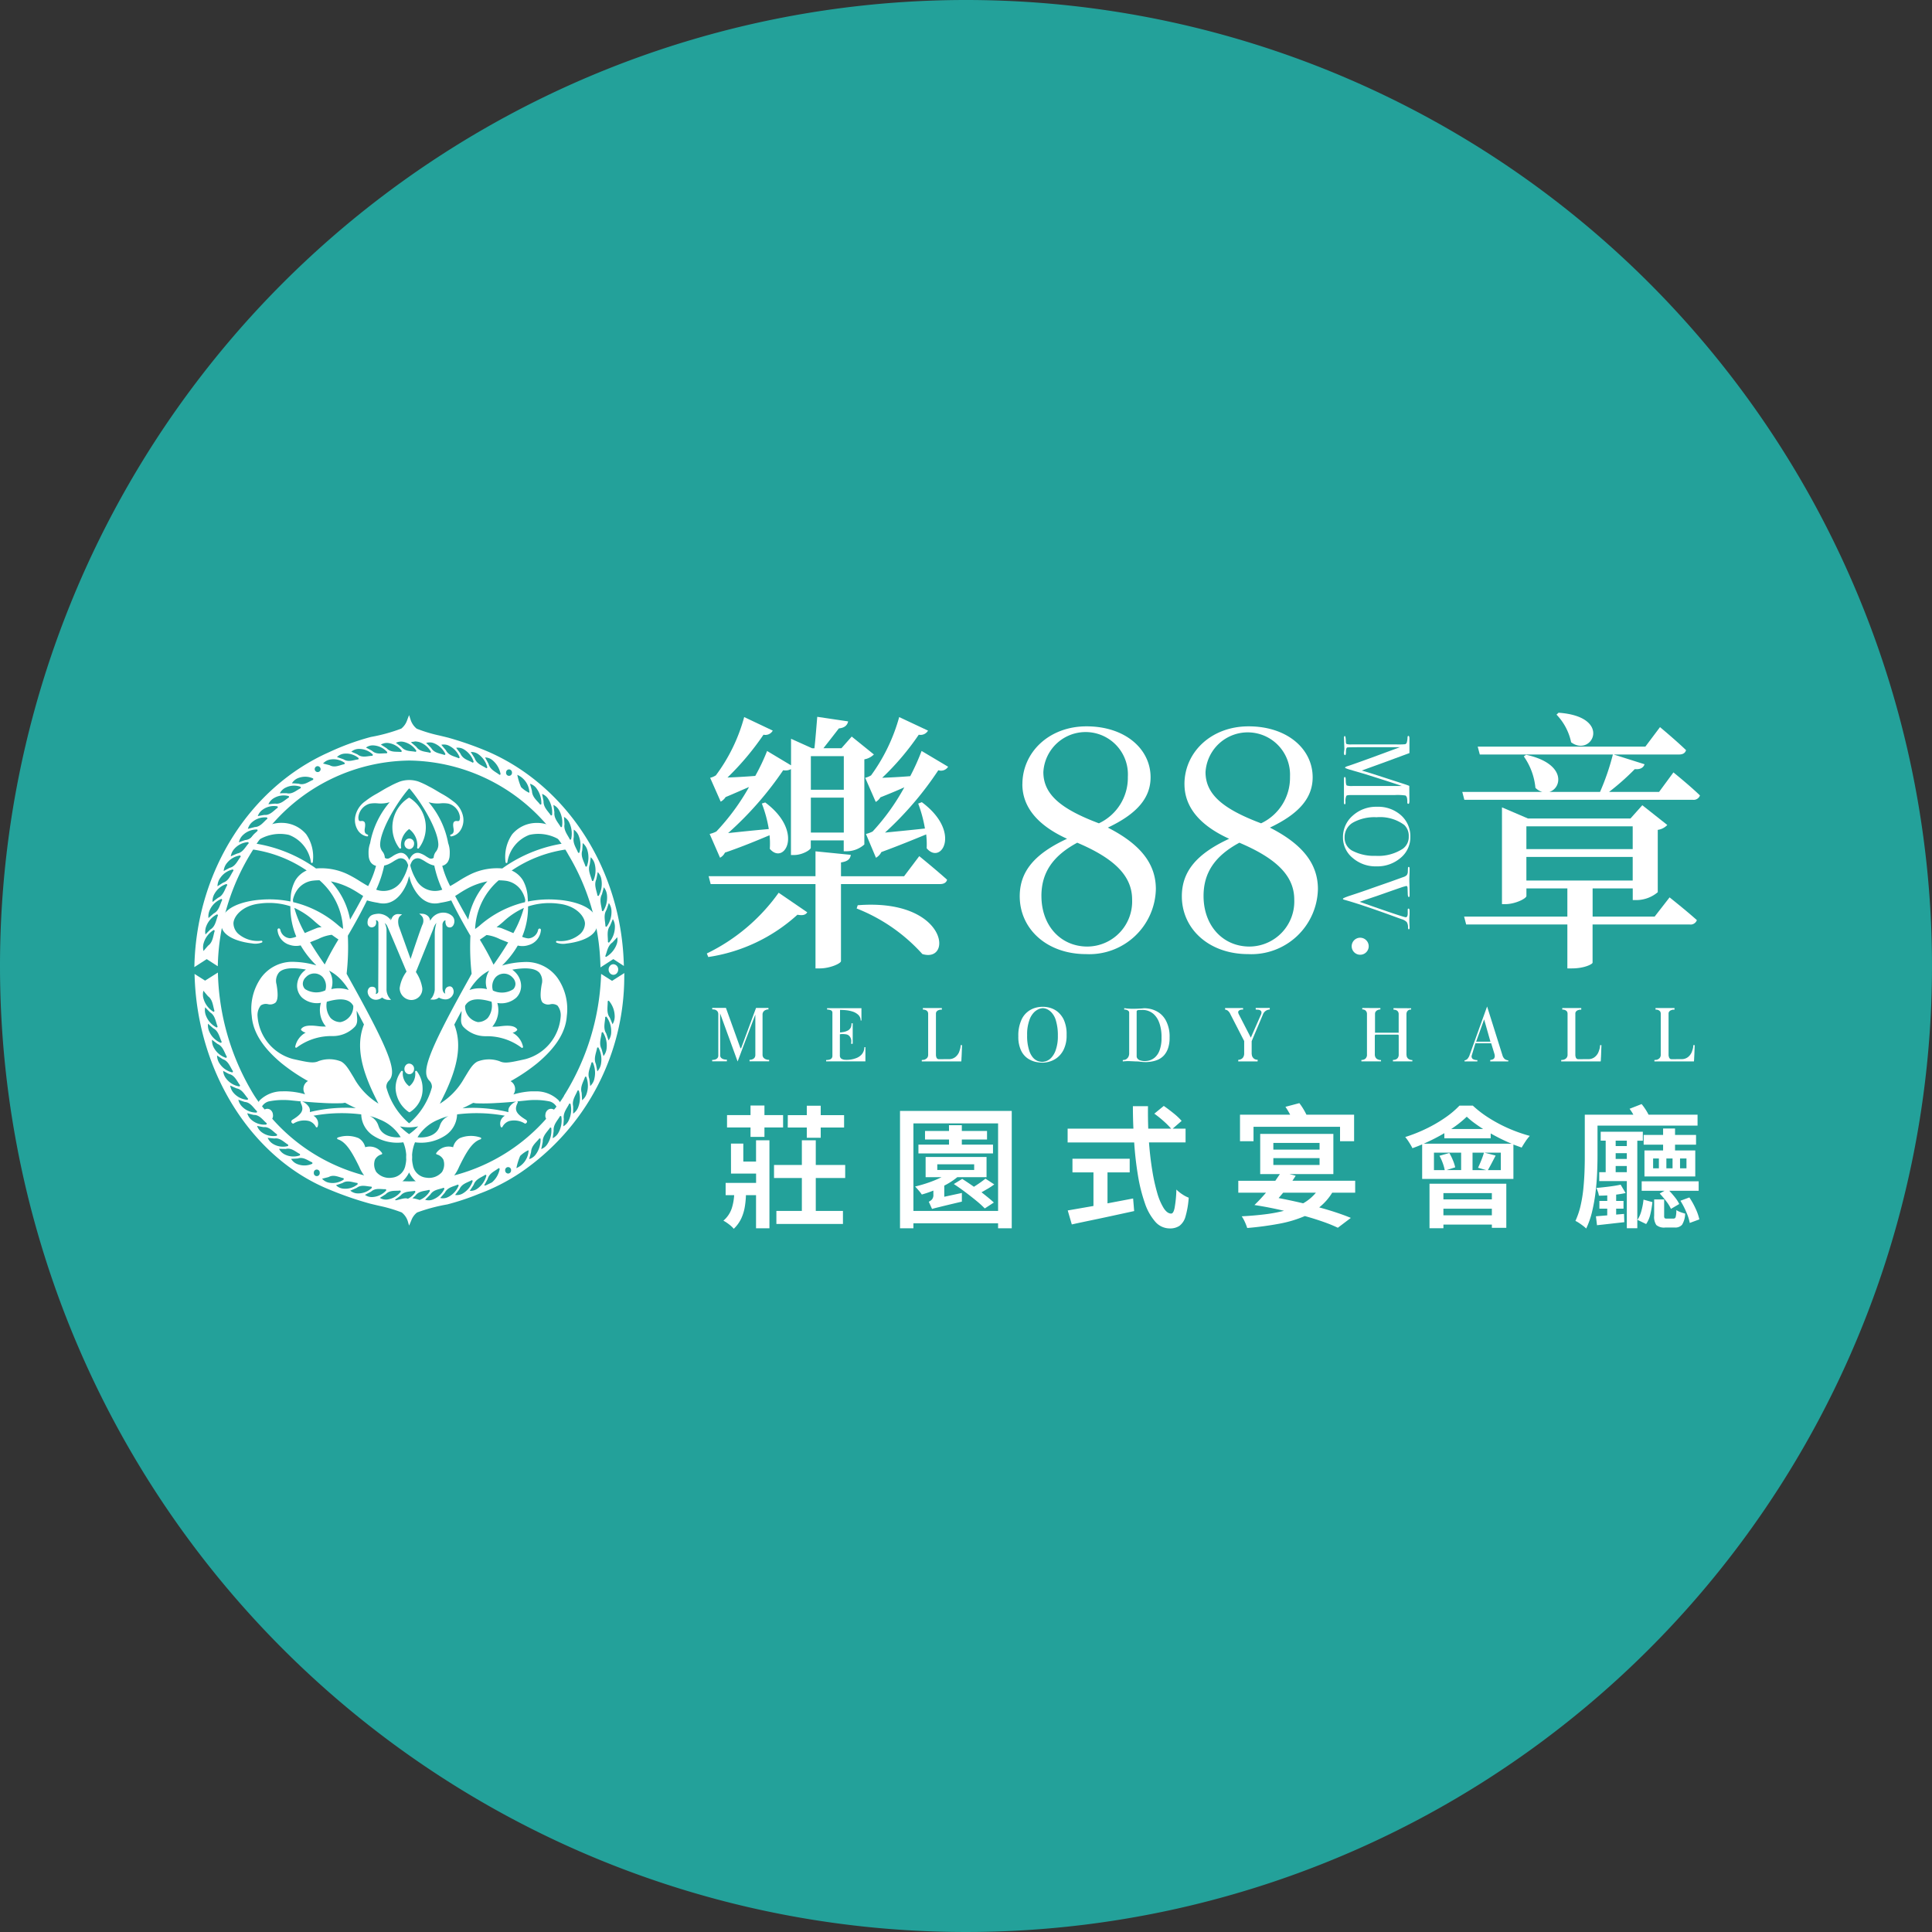 <svg xmlns="http://www.w3.org/2000/svg" xmlns:xlink="http://www.w3.org/1999/xlink" width="169" height="169" viewBox="0 0 169 169">
  <rect x="0" y="0" width="169" height="169" fill="#333333" stroke="none"/>
  <defs>
    <clipPath id="clip-path">
      <rect id="Rectangle_1" data-name="Rectangle 1" width="131.703" height="45.143" fill="#fff"/>
    </clipPath>
  </defs>
  <g id="Group_3" data-name="Group 3" transform="translate(-592 -491)">
    <path id="Path_13797" data-name="Path 13797" d="M84.5,0A84.5,84.5,0,1,1,0,84.5,84.5,84.5,0,0,1,84.5,0Z" transform="translate(592 491)" fill="#23a19a"/>
    <g id="Group_2" data-name="Group 2" transform="translate(609 553.345)">
      <g id="Group_1" data-name="Group 1" clip-path="url(#clip-path)">
        <path id="Path_1" data-name="Path 1" d="M263.466,198.462h1.08v1.574h1.114v-1.861h1.171v7.695H265.66v-2.894h-.884a7.592,7.592,0,0,1-.092.976,4.043,4.043,0,0,1-.3,1.022,3.036,3.036,0,0,1-.672.942,2.506,2.506,0,0,0-.419-.391,3.477,3.477,0,0,0-.488-.321,2.415,2.415,0,0,0,.741-1.109,4.72,4.72,0,0,0,.2-1.12H263V201.9h2.664v-.816h-2.194Zm1.711-3.33h1.218v.838h1.631v1.08h-1.631v.827h-1.218v-.827h-2.055v-1.08h2.055Zm4.491,3.043h1.217v2.159h2.573v1.137h-2.573v2.883h2.377v1.137H267.44v-1.137h2.228v-2.883h-2.435v-1.137h2.435Zm-1.229-2.2H270.1v-.827h1.218v.827h2.044v1.08h-2.044v.9H270.1v-.9h-1.665Z" transform="translate(-216.526 -160.773)" fill="#fff"/>
        <path id="Path_2" data-name="Path 2" d="M350.566,197.807h9.773v10.267h-1.195v-.437h-7.407v.437h-1.172Zm1.172,8.751h7.407V198.9h-7.407Zm1.631-.172-.287-.632a1.042,1.042,0,0,0,.264-.184.593.593,0,0,0,.138-.448v-.345q-.494.2-1.011.345a3.519,3.519,0,0,0-.27-.35q-.189-.224-.316-.35a11.923,11.923,0,0,0,1.195-.35,9.552,9.552,0,0,0,1.114-.465h-1.39v-1.769h5.329v1.769h-2.561q-.241.2-.528.385a5.881,5.881,0,0,1-.609.35v.976l1.539-.333v.758q-.781.184-1.263.3t-.747.184q-.264.063-.4.1c-.088.023-.155.042-.2.058m1.482-7.327h1.125v.505h2.205v.747h-2.205v.448H358.7v.769h-6.523v-.769h2.676v-.448h-2.1v-.747h2.1Zm-1.022,3.916h3.227v-.494h-3.227Zm1.447,1.229.735-.448q.47.3,1.022.689.275-.172.545-.362t.465-.35l.769.505q-.264.2-.551.367t-.563.322q.31.241.591.471t.488.425l-.793.517a8.848,8.848,0,0,0-.74-.672q-.454-.373-.976-.764t-.994-.7" transform="translate(-288.838 -162.977)" fill="#fff"/>
        <path id="Path_3" data-name="Path 3" d="M439.538,195.353h1.321q-.012.988.023,1.964h2a6.654,6.654,0,0,0-.66-.66,9.177,9.177,0,0,0-.809-.649l.827-.677q.4.275.856.643a5.3,5.3,0,0,1,.706.666l-.781.677h1.126v1.206h-3.2q.1,1.321.287,2.452a15.76,15.76,0,0,0,.436,1.975,5.2,5.2,0,0,0,.563,1.321q.31.476.654.477.2,0,.3-.494a10.333,10.333,0,0,0,.155-1.608,3.294,3.294,0,0,0,.522.419,2.738,2.738,0,0,0,.557.293,7.7,7.7,0,0,1-.281,1.648,1.516,1.516,0,0,1-.523.81,1.465,1.465,0,0,1-.85.23,1.671,1.671,0,0,1-1.275-.591,4.742,4.742,0,0,1-.907-1.625,14.283,14.283,0,0,1-.6-2.394,29.215,29.215,0,0,1-.333-2.911H433.83v-1.206h5.754q-.023-.482-.034-.976t-.011-.988m-5.7,9.119,2.251-.391v-2.94h-1.837v-1.194h5.007v1.194h-1.941v2.71l2.24-.425.092,1.1-1.929.419q-.976.212-1.884.4t-1.642.35Z" transform="translate(-357.44 -160.936)" fill="#fff"/>
        <path id="Path_4" data-name="Path 4" d="M520.01,202.87a14.2,14.2,0,0,0,1.011-1.079H518.6v-1.045h3.239l.4-.586h-1.723v-3.514h6.4v3.514h-3.847l.552.149-.287.436h5.49v1.045h-2.01a4.938,4.938,0,0,1-1.137,1.286q.8.218,1.51.454t1.258.465l-1.137.861a12.758,12.758,0,0,0-1.286-.523q-.735-.259-1.6-.5a10.379,10.379,0,0,1-2.216.666,27.8,27.8,0,0,1-2.825.379,4.716,4.716,0,0,0-.212-.54,3.04,3.04,0,0,0-.27-.482q1.079-.057,2.01-.172a13.311,13.311,0,0,0,1.688-.31q-.62-.149-1.269-.276t-1.315-.23m2.71-8.59,1.217-.322a4.92,4.92,0,0,1,.339.494q.167.276.282.517h4.169v2.32H527.5v-1.263h-7.568v1.263h-1.183v-2.32h4.387a5.964,5.964,0,0,0-.413-.689m-1.057,3.743h4.043v-.585h-4.043Zm0,1.344h4.043v-.6h-4.043Zm3.721,2.423h-2.86l-.4.471q1.079.207,2.148.459a3.95,3.95,0,0,0,1.114-.93" transform="translate(-427.281 -159.805)" fill="#fff"/>
        <path id="Path_5" data-name="Path 5" d="M603.018,198.586q-.426.183-.85.333-.1-.206-.287-.5a3.855,3.855,0,0,0-.344-.477,13.356,13.356,0,0,0,1.86-.741,12.159,12.159,0,0,0,1.654-.965,7.752,7.752,0,0,0,1.229-1.039h1.171a9.61,9.61,0,0,0,1.476,1.12,12.778,12.778,0,0,0,1.717.9,13.3,13.3,0,0,0,1.791.626,3.657,3.657,0,0,0-.385.494q-.189.287-.328.528L611,198.6v3.009h-7.982Zm7.821-.058a17.5,17.5,0,0,1-1.826-.9v.425h-4.054v-.448a17.224,17.224,0,0,1-1.8.919Zm-7.178,3.5h6.718v3.858h-1.263V205.6h-4.238v.322h-1.217Zm.873-2.446.861-.241a4.738,4.738,0,0,1,.315.637,3.794,3.794,0,0,1,.2.615l-.758.241h1.275V199.31h-2.377v1.528h.942a3.777,3.777,0,0,0-.172-.615,4.3,4.3,0,0,0-.287-.637m.344,3.813h4.238v-.551h-4.238Zm0,1.39h4.238v-.574h-4.238Zm2.044-8.625a9.446,9.446,0,0,1-1.366,1.079h2.8q-.413-.264-.781-.534a6.581,6.581,0,0,1-.655-.546m.506,3.147v1.528h1.206l-.724-.207q.138-.287.287-.661a6.7,6.7,0,0,0,.23-.66Zm1.045,0,.976.253q-.184.356-.362.695t-.316.58H609.9V199.31Z" transform="translate(-495.616 -160.827)" fill="#fff"/>
        <path id="Path_6" data-name="Path 6" d="M690.838,194.83l1.056-.413a5.1,5.1,0,0,1,.609.93h4.284v.953h-8.751v2.618q0,.689-.034,1.516t-.138,1.694a14.887,14.887,0,0,1-.3,1.688,7.335,7.335,0,0,1-.517,1.487,2.862,2.862,0,0,0-.276-.236q-.172-.132-.356-.253a2.494,2.494,0,0,0-.31-.178,6.8,6.8,0,0,0,.454-1.349,12.047,12.047,0,0,0,.241-1.493q.074-.764.1-1.5t.023-1.367v-3.583h4.249a4.686,4.686,0,0,0-.333-.517m-.781,6.638.436.735q-.379.08-.827.138v.551h.643v.677h-.643v.517l.689-.058.023.724q-.631.068-1.24.138t-1.148.126l-.092-.781.988-.08v-.586H688.2v-.677h.689v-.482q-.4.023-.735.023a1.375,1.375,0,0,0-.08-.333q-.068-.2-.138-.344.539-.046,1.131-.121t.993-.166m-1.872-1.091h.563v-2.756h-.436v-.781H692v.781h-.483v7.66H690.6v-4.123h-2.412Zm1.436-2.285h.976v-.471h-.976Zm0,1.125h.976v-.505h-.976Zm0,1.16h.976v-.54h-.976Zm2.435,2.4.781.218a9.123,9.123,0,0,1-.178,1.04,2.46,2.46,0,0,1-.373.878l-.758-.367a2.689,2.689,0,0,0,.35-.81,5.873,5.873,0,0,0,.178-.959m1.424-.54L693.9,202h-2v-.827h4.984V202h-2.572a7.766,7.766,0,0,1,.511.591,2.923,2.923,0,0,1,.362.568l-.724.425a3.471,3.471,0,0,0-.413-.666,7.76,7.76,0,0,0-.574-.677m-1.332-3.767h1.631v-.506h-1.7v-.85h1.7v-.563h1.045v.563h1.837v.85h-1.837v.506h1.769v2.274h-4.444Zm.758,1.562h.505v-.861h-.505Zm.092,2.722h.873v1.424a.345.345,0,0,0,.04.212.293.293,0,0,0,.189.04h.586a.188.188,0,0,0,.189-.126,2.324,2.324,0,0,0,.063-.62,1.523,1.523,0,0,0,.356.178,3.912,3.912,0,0,0,.413.132,1.925,1.925,0,0,1-.27.976.784.784,0,0,1-.637.241h-.827a1.046,1.046,0,0,1-.787-.218,1.284,1.284,0,0,1-.189-.815Zm1.068-2.722h.54v-.861h-.54Zm1.195,0h.563v-.861h-.563Zm.034,2.836.781-.287a6.524,6.524,0,0,1,.546.977,4.424,4.424,0,0,1,.328.942l-.839.31a4.337,4.337,0,0,0-.3-.942,7.246,7.246,0,0,0-.517-1" transform="translate(-565.295 -160.184)" fill="#fff"/>
        <path id="Path_7" data-name="Path 7" d="M410.289,11.824c0-2.789,2.33-5.06,5.605-5.06,3.39,0,5.607,1.985,5.607,4.457,0,1.838-1.236,3.219-3.738,4.4,2.818,1.438,4.2,3.134,4.2,5.376a5.823,5.823,0,0,1-6.1,5.691c-3.449,0-5.808-2.213-5.808-5.06,0-2.213,1.352-3.738,4.14-5.03-2.588-1.176-3.91-2.789-3.91-4.773m1.668,9.775c0,2.616,1.7,4.427,4.023,4.427a3.943,3.943,0,0,0,3.91-4.11c0-2.072-1.55-3.595-4.8-4.974-2.128,1.148-3.134,2.613-3.134,4.657m7.561-10.435a3.7,3.7,0,0,0-7.391-.4c0,1.98,1.582,3.247,4.858,4.482a4.394,4.394,0,0,0,2.532-4.08" transform="translate(-337.855 -5.573)" fill="#fff"/>
        <path id="Path_8" data-name="Path 8" d="M490.79,11.824c0-2.789,2.333-5.06,5.607-5.06,3.392,0,5.608,1.985,5.608,4.457,0,1.838-1.24,3.219-3.74,4.4,2.819,1.438,4.2,3.134,4.2,5.376a5.821,5.821,0,0,1-6.094,5.691c-3.449,0-5.809-2.213-5.809-5.06,0-2.213,1.351-3.738,4.139-5.03-2.586-1.176-3.909-2.789-3.909-4.773m1.669,9.775c0,2.616,1.7,4.427,4.025,4.427a3.943,3.943,0,0,0,3.909-4.11c0-2.072-1.554-3.595-4.8-4.974-2.128,1.148-3.134,2.613-3.134,4.657m7.561-10.435a3.7,3.7,0,0,0-7.389-.4c0,1.98,1.583,3.247,4.859,4.482a4.4,4.4,0,0,0,2.53-4.08" transform="translate(-404.181 -5.573)" fill="#fff"/>
        <path id="Path_9" data-name="Path 9" d="M571.172,17.466c-.049,0-.073-.059-.073-.173V15.245c0-.114.026-.169.076-.169s.082.076.082.237c0,.276.029.45.092.509a1.646,1.646,0,0,0,.548.04h4.265c-.006,0-.1-.032-.285-.1-.662-.223-1.659-.539-2.991-.959l-1.308-.38c-.256-.077-.383-.135-.383-.166s.064-.079.2-.122c.5-.16,1.743-.607,3.73-1.343L576,12.47h-3.1c-1,0-1.5.009-1.518.023-.072.039-.107.174-.107.4,0,.181-.029.271-.079.271s-.094-.057-.094-.175a1.305,1.305,0,0,1,.018-.194,1.776,1.776,0,0,0,.016-.208l-.034-.942c0-.1.026-.151.076-.151s.083.157.089.471c0,.13.022.206.069.228a1.413,1.413,0,0,0,.426.034H575.7a6.587,6.587,0,0,0,.741-.017.213.213,0,0,0,.152-.139,1.721,1.721,0,0,0,.068-.458c.006-.089.032-.133.075-.133.06,0,.092.08.092.241v.574c0,.326,0,.559,0,.689l-1.292.476c-.326.127-1.287.475-2.88,1.051.36.1.71.21,1.057.32l2.714.88c.154.051.284.1.388.141l.01,1.219a.949.949,0,0,1-.026.31.083.083,0,0,1-.075.042c-.054,0-.082-.048-.082-.144a1.558,1.558,0,0,0-.017-.309.428.428,0,0,0-.131-.272,4.771,4.771,0,0,0-.963-.042H571.7c-.219,0-.352.022-.388.066a1.13,1.13,0,0,0-.075.535V17.3c0,.111-.023.166-.069.166" transform="translate(-470.539 -9.454)" fill="#fff"/>
        <path id="Path_10" data-name="Path 10" d="M573.551,51.925a3.054,3.054,0,0,1-2.072-.735,2.3,2.3,0,0,1-.849-1.8,2.462,2.462,0,0,1,.859-1.907,3.042,3.042,0,0,1,2.114-.77,3,3,0,0,1,2.1.741,2.459,2.459,0,0,1,.819,1.9,2.33,2.33,0,0,1-.856,1.833,3.125,3.125,0,0,1-2.116.738m-.041-.919a3.921,3.921,0,0,0,2.347-.616,1.262,1.262,0,0,0,.525-1.078,1.3,1.3,0,0,0-.4-1.017,3.569,3.569,0,0,0-2.413-.666,3.853,3.853,0,0,0-2.062.465,1.467,1.467,0,0,0-.735,1.3,1.272,1.272,0,0,0,.694,1.174,4.123,4.123,0,0,0,2.046.436" transform="translate(-470.153 -38.486)" fill="#fff"/>
        <path id="Path_11" data-name="Path 11" d="M576.354,82.061c-.044,0-.072-.051-.075-.156a.837.837,0,0,0-.11-.485,1.1,1.1,0,0,0-.459-.255l-.767-.278q-2.775-1.012-4.258-1.421c-.065-.018-.1-.046-.1-.084s.208-.134.619-.269c.75-.244,1.313-.439,1.691-.575.418-.148,1.039-.364,1.868-.653l1.107-.4a.7.7,0,0,0,.309-.18.57.57,0,0,0,.085-.328c.007-.184.011-.291.017-.324a.061.061,0,0,1,.065-.056c.05,0,.073.056.073.168v.073c0,.1,0,.268-.013.514s-.01.417-.01.519c0,.027.006.132.01.318s.013.443.013.782v.116c0,.1-.023.147-.073.147s-.085-.1-.089-.295l-.017-.5c-.006-.115-.043-.172-.111-.172a.215.215,0,0,0-.068.016l-.223.062c-.042.01-.818.279-2.312.805-.261.087-.752.253-1.476.5Q575.881,81,576.081,81c.125,0,.184-.135.174-.4v-.257c0-.064.024-.1.072-.1.063,0,.09.079.09.247v.278c-.013.152-.023.262-.023.335v.262l.023.543c0,.1-.02.147-.063.147" transform="translate(-470.115 -63.11)" fill="#fff"/>
        <path id="Path_12" data-name="Path 12" d="M576.43,112.517a.745.745,0,1,1-.748-.747.749.749,0,0,1,.748.747" transform="translate(-473.703 -92.089)" fill="#fff"/>
        <path id="Path_13" data-name="Path 13" d="M262.152,146.808a.771.771,0,0,0-.1,0,.642.642,0,0,0-.169.056.406.406,0,0,0-.171.137.411.411,0,0,0-.078.261v3.5a.419.419,0,0,0,.07.247.522.522,0,0,0,.179.139.87.87,0,0,0,.188.059.075.075,0,0,1,.032.007c.053,0,.087,0,.108,0v.131h-1.714v-.135c.026,0,.064,0,.116-.007a.1.1,0,0,1,.032-.006.553.553,0,0,0,.162-.06.36.36,0,0,0,.14-.129.427.427,0,0,0,.057-.226v-3.529l-.779,2.054c-.171.447-.364.963-.579,1.542-.076.2-.139.369-.192.508l-1.532-4.205.006,3.691c0,.011,0,.024.005.046a.129.129,0,0,1,.006.027.333.333,0,0,0,.069.121.5.5,0,0,0,.183.112.887.887,0,0,0,.322.047v.148h-1.287v-.122c.036,0,.094,0,.17-.014a.5.5,0,0,0,.171-.053.353.353,0,0,0,.139-.119.327.327,0,0,0,.057-.2v-3.594a.477.477,0,0,0-.052-.236.391.391,0,0,0-.138-.133.364.364,0,0,0-.17-.06,1.272,1.272,0,0,0-.171-.011v-.13h1.2L259.7,150.2h.058l1.307-3.527h1.084Z" transform="translate(-211.931 -120.851)" fill="#fff"/>
        <path id="Path_14" data-name="Path 14" d="M316.688,147.344a1.308,1.308,0,0,0-.494-.285,2.819,2.819,0,0,0-.577-.119,4.878,4.878,0,0,0-.523-.026v1.969a.676.676,0,0,0,.1-.007.347.347,0,0,0,.047-.006c.064-.01.107-.018.13-.021a.963.963,0,0,0,.236-.059,1.076,1.076,0,0,0,.226-.105.686.686,0,0,0,.2-.227.877.877,0,0,0,.062-.373h.108v1.795h-.146a1.251,1.251,0,0,0,.02-.206.66.66,0,0,0-.164-.472.488.488,0,0,0-.259-.147,2.166,2.166,0,0,0-.38-.03c-.03,0-.055,0-.077,0l-.017.008a.413.413,0,0,0-.1.019v1.856a.313.313,0,0,0,.055.195.291.291,0,0,0,.14.112.619.619,0,0,0,.162.053,1.219,1.219,0,0,0,.158.013,2.317,2.317,0,0,0,.887-.141,1.217,1.217,0,0,0,.5-.324,1.02,1.02,0,0,0,.2-.361,1.174,1.174,0,0,0,.041-.286h.091v1.247h-3.437V151.3a1.689,1.689,0,0,0,.173-.014.741.741,0,0,0,.177-.045.315.315,0,0,0,.2-.3v-3.767a.232.232,0,0,0-.139-.231.842.842,0,0,0-.327-.06v-.12h3.006v1.079H316.9a.68.68,0,0,0-.208-.495" transform="translate(-258.613 -120.918)" fill="#fff"/>
        <path id="Path_15" data-name="Path 15" d="M364.86,150.806c0,.106-.007.183-.012.238,0,.142-.013.243-.019.308h-3.456v-.122a1.19,1.19,0,0,0,.132-.014h.021a.424.424,0,0,0,.175-.06.449.449,0,0,0,.168-.145.465.465,0,0,0,.063-.259v-3.566a.388.388,0,0,0-.054-.2.416.416,0,0,0-.133-.111.658.658,0,0,0-.142-.049c-.035,0-.082-.007-.133-.007v-.134h1.659v.141c-.058,0-.105,0-.139,0s-.087.022-.163.048a.39.39,0,0,0-.151.108.3.3,0,0,0-.063.2v3.578a.59.59,0,0,0,.032.213.234.234,0,0,0,.075.128.167.167,0,0,0,.076.046.407.407,0,0,0,.069.012l.936-.006a.878.878,0,0,0,.53-.2,1.121,1.121,0,0,0,.3-.4,3.309,3.309,0,0,0,.118-.387,1.343,1.343,0,0,0,.026-.238h.121c-.007.186-.017.479-.033.88" transform="translate(-297.742 -120.851)" fill="#fff"/>
        <path id="Path_16" data-name="Path 16" d="M409.6,147.27a1.873,1.873,0,0,1,.62-.792,1.917,1.917,0,0,1,.681-.319,2.346,2.346,0,0,1,1.132-.005,1.932,1.932,0,0,1,.682.314,2.037,2.037,0,0,1,.606.749,3.017,3.017,0,0,1,.247,1.323,2.811,2.811,0,0,1-.253,1.283,2.007,2.007,0,0,1-.614.749,2.071,2.071,0,0,1-.684.324,2.375,2.375,0,0,1-.543.08,3.147,3.147,0,0,1-.63-.074,2.093,2.093,0,0,1-.681-.3,1.756,1.756,0,0,1-.582-.7,2.789,2.789,0,0,1-.235-1.236,3.258,3.258,0,0,1,.253-1.39m.671,2.54a1.782,1.782,0,0,0,.359.716,1.071,1.071,0,0,0,.423.3,1.26,1.26,0,0,0,.378.074,1.2,1.2,0,0,0,.336-.06,1.127,1.127,0,0,0,.44-.28,1.841,1.841,0,0,0,.413-.7,3.591,3.591,0,0,0,.184-1.236,4.464,4.464,0,0,0-.166-1.32,1.7,1.7,0,0,0-.4-.737,1.294,1.294,0,0,0-.428-.3,1.086,1.086,0,0,0-.338-.066,1.393,1.393,0,0,0-.267.054,1.378,1.378,0,0,0-.451.277,1.76,1.76,0,0,0-.442.722,3.63,3.63,0,0,0-.195,1.309,4.09,4.09,0,0,0,.151,1.244" transform="translate(-337.268 -120.364)" fill="#fff"/>
        <path id="Path_17" data-name="Path 17" d="M463.187,151.476a2.291,2.291,0,0,1-.328-.02,1.407,1.407,0,0,1-.195-.026c-.02,0-.083-.006-.184-.009l-.127,0c-.092-.008-.239-.014-.436-.022-.055,0-.1-.006-.139-.006a4.242,4.242,0,0,0-.548.028V151.3a.941.941,0,0,0,.159-.02.35.35,0,0,0,.176-.08.518.518,0,0,0,.161-.191.707.707,0,0,0,.063-.326V147.16a.325.325,0,0,0-.011-.075.186.186,0,0,0-.051-.079.5.5,0,0,0-.371-.12v-.126a5.014,5.014,0,0,0,.79.054c.209,0,.4-.007.585-.019.119,0,.239-.014.36-.027h.032a2.6,2.6,0,0,1,.543.066,2.267,2.267,0,0,1,.716.312,1.969,1.969,0,0,1,.662.786,3,3,0,0,1,.28,1.4,2.739,2.739,0,0,1-.14.951,1.817,1.817,0,0,1-.367.625,1.715,1.715,0,0,1-.473.345,2.409,2.409,0,0,1-.505.16,3.366,3.366,0,0,1-.651.067m1.227-3.451a1.848,1.848,0,0,0-.482-.747,1.486,1.486,0,0,0-.532-.3,1.61,1.61,0,0,0-.42-.068l-.316.007a.431.431,0,0,0-.141.026.106.106,0,0,0-.081.108v3.922a.34.34,0,0,0,.019.1.368.368,0,0,0,.089.134.483.483,0,0,0,.221.123,1.268,1.268,0,0,0,.4.055,1.581,1.581,0,0,0,.4-.058,1.338,1.338,0,0,0,.467-.261,1.511,1.511,0,0,0,.409-.624,3.019,3.019,0,0,0,.17-1.1,3.687,3.687,0,0,0-.2-1.317" transform="translate(-380.015 -120.918)" fill="#fff"/>
        <path id="Path_18" data-name="Path 18" d="M514.906,151.35h-1.694v-.135c.011,0,.029,0,.068-.007a.1.1,0,0,1,.041-.006.661.661,0,0,0,.17-.066.441.441,0,0,0,.17-.176.642.642,0,0,0,.07-.319v-1.071l-1.208-2.352a.78.78,0,0,0-.247-.321.454.454,0,0,0-.214-.075v-.137h1.573v.133c-.02,0-.06,0-.114,0a.454.454,0,0,0-.057.009.358.358,0,0,0-.185.081.178.178,0,0,0-.073.144.535.535,0,0,0,.05.168l1.057,2.054.9-2.042a.386.386,0,0,0,.031-.153.2.2,0,0,0-.086-.177.325.325,0,0,0-.166-.068c-.091-.008-.174-.015-.252-.015v-.145h1.23v.141a.617.617,0,0,0-.271.067.675.675,0,0,0-.184.132,1.08,1.08,0,0,0-.1.135.464.464,0,0,0-.036.08l-.993,2.354v1.07a.829.829,0,0,0,.021.16.365.365,0,0,0,.07.172.448.448,0,0,0,.158.155.507.507,0,0,0,.278.066Z" transform="translate(-421.898 -120.851)" fill="#fff"/>
        <path id="Path_19" data-name="Path 19" d="M584.074,146.819c-.043,0-.081,0-.1,0a.415.415,0,0,0-.135.055.4.4,0,0,0-.121.126.468.468,0,0,0-.05.22v3.537a.721.721,0,0,0,.016.1v.02a.333.333,0,0,0,.063.156.364.364,0,0,0,.16.139.581.581,0,0,0,.278.059v.116h-1.7v-.122a1.344,1.344,0,0,0,.147-.014.55.55,0,0,0,.165-.06.4.4,0,0,0,.137-.145.47.47,0,0,0,.057-.247v-1.684l-.04-.065h-2.013l-.037.086v1.678a.326.326,0,0,0,.021.117.286.286,0,0,0,.068.148.357.357,0,0,0,.163.133.632.632,0,0,0,.291.059v.116h-1.718v-.122a.535.535,0,0,0,.27-.059.342.342,0,0,0,.146-.133.551.551,0,0,0,.063-.149l.009-.033a.6.6,0,0,0,0-.077v-3.567a.4.4,0,0,0-.057-.225.429.429,0,0,0-.131-.127l-.025-.013c-.053-.019-.087-.028-.106-.034a.7.7,0,0,0-.092,0v-.13l1.586.008v.122a.506.506,0,0,0-.252.06.323.323,0,0,0-.145.112.292.292,0,0,0-.064.119.742.742,0,0,0-.01.112v1.63h2.07v-1.616a.4.4,0,0,0-.051-.213.322.322,0,0,0-.12-.118.39.39,0,0,0-.145-.055,1.252,1.252,0,0,0-.138-.015v-.131l1.545.008Z" transform="translate(-477.64 -120.851)" fill="#fff"/>
        <path id="Path_20" data-name="Path 20" d="M632.133,150.709h-1.121v-.094a.1.1,0,0,0,.032-.009l.031,0a.415.415,0,0,0,.1-.049.308.308,0,0,0,.131-.12.906.906,0,0,0,.128-.225l1.551-4.308,1.355,4.308a.608.608,0,0,0,.126.225.317.317,0,0,0,.158.12.558.558,0,0,0,.131.049.082.082,0,0,1,.032,0,.2.2,0,0,0,.05.009v.094h-1.579v-.122a.633.633,0,0,0,.165-.035.306.306,0,0,0,.177-.112.39.39,0,0,0,.057-.194.827.827,0,0,0-.037-.214l-.279-.91h-1.377l-.316,1.045a.312.312,0,0,0-.02.112.22.22,0,0,0,.027.115.235.235,0,0,0,.078.106.727.727,0,0,0,.4.092Zm.592-3.675-.7,1.949,1.252,0Z" transform="translate(-519.902 -120.209)" fill="#fff"/>
        <path id="Path_21" data-name="Path 21" d="M682.513,150.806c0,.106-.006.183-.012.238a2.849,2.849,0,0,1-.02.308h-3.455v-.122a1.262,1.262,0,0,0,.133-.014h.018a.457.457,0,0,0,.178-.06.423.423,0,0,0,.163-.145.445.445,0,0,0,.065-.259v-3.566a.415.415,0,0,0-.05-.2.5.5,0,0,0-.136-.111.627.627,0,0,0-.146-.049c-.03,0-.075-.007-.131-.007v-.134h1.661v.141c-.057,0-.1,0-.138,0a1.649,1.649,0,0,0-.163.048.4.4,0,0,0-.152.108.28.28,0,0,0-.064.2v3.578a.585.585,0,0,0,.032.213.213.213,0,0,0,.075.128.159.159,0,0,0,.075.046.37.37,0,0,0,.07.012l.936-.006a.868.868,0,0,0,.528-.2,1.064,1.064,0,0,0,.3-.4,2.639,2.639,0,0,0,.124-.387,2.072,2.072,0,0,0,.024-.238h.118c-.007.186-.018.479-.031.88" transform="translate(-559.462 -120.851)" fill="#fff"/>
        <path id="Path_22" data-name="Path 22" d="M728.819,150.806c0,.106-.006.183-.011.238,0,.142-.013.243-.02.308H725.33v-.122a1.221,1.221,0,0,0,.135-.014h.019a.429.429,0,0,0,.177-.06.409.409,0,0,0,.161-.145.44.44,0,0,0,.064-.259v-3.566a.42.42,0,0,0-.048-.2.475.475,0,0,0-.133-.111.675.675,0,0,0-.144-.049c-.034,0-.08-.007-.133-.007v-.134h1.66v.141c-.058,0-.106,0-.14,0s-.085.022-.162.048a.373.373,0,0,0-.152.108.28.28,0,0,0-.064.2v3.578a.527.527,0,0,0,.035.213.223.223,0,0,0,.075.128.155.155,0,0,0,.077.046.33.33,0,0,0,.068.012l.936-.006a.88.88,0,0,0,.531-.2,1.138,1.138,0,0,0,.3-.4,2.952,2.952,0,0,0,.119-.387,1.522,1.522,0,0,0,.023-.238h.123c-.01.186-.019.479-.034.88" transform="translate(-597.613 -120.851)" fill="#fff"/>
        <path id="Path_23" data-name="Path 23" d="M254.594,22.735a16.6,16.6,0,0,0,6.284-5.312l2.5,1.709c-.139.235-.407.3-.858.213a14.8,14.8,0,0,1-7.8,3.7Zm18.583-8.514s1.486,1.211,2.434,2.063c-.068.262-.295.381-.63.381h-8.652V23.4c0,.211-.968.641-1.847.641H264.1V16.665h-9.17l-.177-.687H264.1V13.8l3.088.308c-.047.333-.227.569-.858.663v1.211h5.518Zm-18.336-1.942a2.519,2.519,0,0,0,.587-.214,19.772,19.772,0,0,0,2.859-3.89c-.631.263-1.351.593-2.051.879a1.143,1.143,0,0,1-.429.4l-.922-2.085a1.694,1.694,0,0,0,.5-.214,15.1,15.1,0,0,0,2.477-5.1l2.5,1.185a.731.731,0,0,1-.81.358A23.925,23.925,0,0,1,256.4,7.344c.7-.025,1.531-.07,2.43-.14a17.58,17.58,0,0,0,1.036-2.182l2.095,1.257V3.954l1.846.832h.2c.089-.784.179-1.945.247-2.752l2.7.4c-.069.355-.337.571-.811.614-.363.477-.923,1.19-1.351,1.735h1.576l.9-1.022,1.94,1.566a1.576,1.576,0,0,1-.835.427V13.2a2.333,2.333,0,0,1-1.51.593h-.294v-.949h-2.882v.641c0,.187-.743.639-1.467.639h-.267V6.61a1,1,0,0,1-.677.094,29.533,29.533,0,0,1-4.82,5.5c.969-.1,2.231-.238,3.559-.352a11.234,11.234,0,0,0-.608-2.233l.295-.094c3.443,2.561,1.664,5.547.4,4.056a6.652,6.652,0,0,0-.023-1.187c-1.012.426-2.432,1.018-3.9,1.518a1,1,0,0,1-.429.448Zm8.853-3.865h2.882V5.474h-2.882Zm2.882.687h-2.882v3.059h2.882Zm1.217,9.415c7.839-.617,8.359,5.1,5.653,4.268A15.189,15.189,0,0,0,267.7,18.8Zm.656-11.146a1.964,1.964,0,0,0,.513-.214,15.773,15.773,0,0,0,2.459-5.1l2.523,1.185a.753.753,0,0,1-.811.358,22.991,22.991,0,0,1-3.2,3.769c.675-.026,1.555-.069,2.455-.143a20.054,20.054,0,0,0,.993-2.205L275.7,6.4a.728.728,0,0,1-.856.306,29,29,0,0,1-4.665,5.455c.95-.094,2.208-.214,3.494-.357a11.815,11.815,0,0,0-.588-2.181L273.4,9.5c3.513,2.608,1.69,5.547.425,4.032a7.743,7.743,0,0,0-.042-1.212c-.991.405-2.432,1-3.922,1.544a1.2,1.2,0,0,1-.471.5l-.877-2.084a2.5,2.5,0,0,0,.584-.214A19.339,19.339,0,0,0,271.87,8.2c-.631.286-1.373.591-2.094.878a1.115,1.115,0,0,1-.406.4Z" transform="translate(-209.765 -1.676)" fill="#fff"/>
        <path id="Path_24" data-name="Path 24" d="M648.356,5.22s1.44,1.162,2.321,2.016a.584.584,0,0,1-.634.38H630.066l-.18-.688h7.005a1.361,1.361,0,0,1-.607-.358,5.712,5.712,0,0,0-1.017-2.75l.2-.142c3.515.76,3.158,2.918,2.031,3.25h4.437a20.924,20.924,0,0,0,1.124-3.274H631.418l-.182-.688H645.9l1.282-1.707s1.4,1.165,2.276,2.013c-.068.263-.292.382-.608.382h-5.721l2.7.853c-.09.285-.359.475-.854.427a21.352,21.352,0,0,1-2.251,1.994H647.1Zm-.337,10.933s1.463,1.16,2.387,1.989a.581.581,0,0,1-.63.382h-8.493v3.341c0,.119-.7.5-1.8.5h-.405V18.523h-8.852l-.18-.689h9.032V15.369h-3.582v.662c0,.216-.972.713-1.847.713h-.291V8.278l2.273.974h8.967l1.036-1.161,2.186,1.729a1.413,1.413,0,0,1-.835.427V15.7a2.921,2.921,0,0,1-1.825.688h-.363V15.369h-3.51v2.465h5.425Zm-12.526-4.225h9.3V9.939h-9.3Zm0,2.752h9.3V12.615h-9.3ZM638.308,0c4.776.335,2.928,3.938,1.1,2.587A4.943,4.943,0,0,0,638.129.167Z" transform="translate(-518.974)" fill="#fff"/>
        <path id="Path_25" data-name="Path 25" d="M206.241,124.941h-.006a.4.4,0,0,0-.281.117.483.483,0,0,0-.141.34.488.488,0,0,0,.111.321.41.41,0,0,0,.3.149h.006a.406.406,0,0,0,.3-.141.488.488,0,0,0,.119-.318.446.446,0,0,0-.416-.468" transform="translate(-169.574 -102.941)" fill="#fff"/>
        <path id="Path_26" data-name="Path 26" d="M104.791,174.308h0a.37.37,0,0,0-.288.119.479.479,0,0,0-.138.337.447.447,0,0,0,.416.472h.006a.4.4,0,0,0,.28-.116.487.487,0,0,0,.142-.343.449.449,0,0,0-.416-.469" transform="translate(-85.987 -143.615)" fill="#fff"/>
        <path id="Path_27" data-name="Path 27" d="M104.778,63.412h.007a.4.4,0,0,0,.279-.116.486.486,0,0,0,.142-.344.417.417,0,0,0-.7-.352.479.479,0,0,0-.141.341.445.445,0,0,0,.415.47" transform="translate(-85.987 -51.482)" fill="#fff"/>
        <path id="Path_28" data-name="Path 28" d="M101.161,181.506a.083.083,0,0,0,.1,0,2.37,2.37,0,0,0,1.1-2.1,2.5,2.5,0,0,0-.5-1.47.081.081,0,0,0-.1-.028.082.082,0,0,0-.05.088,1.215,1.215,0,0,1,.012.176,1.356,1.356,0,0,1-.524,1.078,1.391,1.391,0,0,1-.574-1.078,1.617,1.617,0,0,1,.012-.179.082.082,0,0,0-.148-.057,2.49,2.49,0,0,0-.49,1.469,2.651,2.651,0,0,0,1.156,2.1" transform="translate(-82.396 -146.575)" fill="#fff"/>
        <path id="Path_29" data-name="Path 29" d="M99.106,46.66a.083.083,0,0,0,.049-.09,1.244,1.244,0,0,1-.018-.224,1.773,1.773,0,0,1,.718-1.391,1.776,1.776,0,0,1,.718,1.391,1.7,1.7,0,0,1-.018.228.083.083,0,0,0,.051.088.088.088,0,0,0,.03.006.082.082,0,0,0,.067-.034,3.044,3.044,0,0,0-.8-4.4.082.082,0,0,0-.1,0,3.039,3.039,0,0,0-.8,4.4.082.082,0,0,0,.1.027" transform="translate(-81.066 -34.78)" fill="#fff"/>
        <path id="Path_30" data-name="Path 30" d="M36.624,129.805l-.959-.607-.011.285a21.292,21.292,0,0,1-3.075,10.108l-.162.257h.015a9.1,9.1,0,0,1-1.1,1.461,16.181,16.181,0,0,1-12.452,6.038h-.03A16.167,16.167,0,0,1,6.2,141.018a10.624,10.624,0,0,1-1.182-1.694,21.413,21.413,0,0,1-2.866-9.958l-.01-.287-1.118.706L.1,129.2l.011.311c.3,8.41,5.078,15.882,11.879,18.591a29.41,29.41,0,0,0,3.478,1.195c.317.077.575.137.8.189a12.562,12.562,0,0,1,1.955.577,1.6,1.6,0,0,1,.519.729l.126.425.183-.426a1.551,1.551,0,0,1,.513-.723,15.046,15.046,0,0,1,2.608-.7l.064-.014a21.555,21.555,0,0,0,2.729-.91,17.288,17.288,0,0,0,3.7-1.9,20.75,20.75,0,0,0,9.025-17.113l.008-.308Zm-5.2,13.767c.034-.217.063-.434.089-.648-.047-.559.363-.921.565-1.3.028.027.073-.032.107.048a2.188,2.188,0,0,1-.238,1.389,1.127,1.127,0,0,1-.523.508m1.456-3.03c.028.024.071-.036.111.039a2.206,2.206,0,0,1-.146,1.406,1.151,1.151,0,0,1-.489.547c.019-.219.033-.436.046-.654-.085-.552.3-.945.478-1.338m.729-1.145c.031.021.069-.044.112.029a2.2,2.2,0,0,1-.053,1.412,1.179,1.179,0,0,1-.451.585c0-.22.005-.438,0-.654-.121-.545.24-.97.39-1.373m.652-1.2c.032.02.064-.047.114.021a2.226,2.226,0,0,1,.04,1.415,1.193,1.193,0,0,1-.413.618c-.012-.219-.023-.436-.038-.652-.158-.534.173-.986.3-1.4m1.877-5.243a2.136,2.136,0,0,1,.408,1.34,1.256,1.256,0,0,1-.233.724q-.1-.31-.205-.612c-.293-.462-.092-1-.085-1.436.036.008.05-.067.114-.017m.011,2.736a1.265,1.265,0,0,1-.279.7c-.054-.211-.108-.42-.169-.626-.257-.484-.024-1,.013-1.439.035.011.055-.063.116-.007a2.163,2.163,0,0,1,.319,1.369m-.49,1.358a1.24,1.24,0,0,1-.326.68c-.039-.215-.08-.428-.125-.641-.225-.5.043-1,.108-1.433.035.014.059-.058.117,0a2.2,2.2,0,0,1,.226,1.391m-.58,1.317a1.212,1.212,0,0,1-.369.652c-.025-.218-.053-.434-.083-.648-.19-.519.109-1,.2-1.421.033.017.064-.053.116.012a2.184,2.184,0,0,1,.133,1.405m1.588-4.754c-.079-.2-.161-.4-.248-.594-.318-.436-.155-.99-.177-1.425.038.006.045-.071.113-.025a2.118,2.118,0,0,1,.5,1.3,1.266,1.266,0,0,1-.186.74m-5.684,10.46a1.109,1.109,0,0,1-.557.463c.049-.214.093-.426.133-.639-.011-.559.422-.889.649-1.248.026.028.074-.027.1.055a2.159,2.159,0,0,1-.326,1.368m-1.029.924a1.082,1.082,0,0,1-.585.418c.061-.21.119-.417.173-.626.025-.56.48-.853.729-1.193.023.029.076-.019.1.063a2.156,2.156,0,0,1-.416,1.338m-.642-.219a1.768,1.768,0,0,1-1.057,1.427,5.378,5.378,0,0,1,.33-1.068,2.537,2.537,0,0,1,.719-.5.215.215,0,0,1,.008.144m-1.522,1.611a.27.27,0,0,1-.255.285.267.267,0,0,1-.261-.279.259.259,0,1,1,.516-.006M17.728,149a.627.627,0,0,1-.1-.045c.167-.119.331-.239.494-.365.339-.417.858-.329,1.248-.42,0,.04.07.038.038.12a1.592,1.592,0,0,1-.65.578c-.214-.11-.565.029-1.03.132M.878,130.671c.133.164.267.323.4.479.426.305.43.886.571,1.294-.037.006-.024.082-.1.063a1.972,1.972,0,0,1-.84-1.069,1.306,1.306,0,0,1-.034-.767m.158,1.448c.142.154.288.3.435.447.446.27.485.849.655,1.244-.035.009-.018.083-.1.071a1.93,1.93,0,0,1-.911-1,1.317,1.317,0,0,1-.084-.764m.254,1.435c.152.14.307.277.462.409.462.232.541.806.736,1.186-.035.014-.012.086-.09.078a1.872,1.872,0,0,1-.972-.922,1.3,1.3,0,0,1-.136-.752m.347,1.407c.164.129.326.25.489.37.478.2.594.761.814,1.124-.033.017-.006.087-.085.087a1.854,1.854,0,0,1-1.031-.84,1.291,1.291,0,0,1-.186-.742m.953,1.707c.49.156.644.709.885,1.056-.031.018,0,.086-.079.091a1.814,1.814,0,0,1-1.084-.755,1.277,1.277,0,0,1-.235-.723c.17.113.342.225.512.331m.552,1.293c.5.118.689.658.952.983-.031.02.005.086-.072.1a1.78,1.78,0,0,1-1.131-.665,1.24,1.24,0,0,1-.281-.7c.177.1.355.2.532.286m.635,1.249c.506.076.732.6,1.016.9-.029.022.012.086-.067.1a1.745,1.745,0,0,1-1.172-.57,1.25,1.25,0,0,1-.327-.678c.184.085.367.166.55.244M4.5,140.4c.508.035.766.54,1.072.819-.027.026.018.084-.058.109a1.719,1.719,0,0,1-1.207-.477,1.207,1.207,0,0,1-.373-.65c.19.07.378.138.566.2m.794,1.131c.51-.005.8.478,1.123.731-.026.029.022.083-.052.114A1.7,1.7,0,0,1,5.124,142a1.186,1.186,0,0,1-.413-.618c.193.056.385.107.578.153m.866,1.067c.506-.048.829.413,1.169.638-.027.032.027.082-.045.117a1.691,1.691,0,0,1-1.26-.279,1.164,1.164,0,0,1-.449-.584c.195.04.389.077.584.109m.933.992c.5-.086.856.345,1.208.544-.021.032.033.078-.036.119a1.669,1.669,0,0,1-1.274-.178,1.136,1.136,0,0,1-.488-.547c.2.025.394.046.59.061M9.3,145.077A1.674,1.674,0,0,1,8.014,145a1.117,1.117,0,0,1-.523-.506c.2.008.4.013.592.014.5-.127.877.273,1.24.445-.018.032.04.075-.027.123m1.088.735a1.664,1.664,0,0,1-1.282.027,1.094,1.094,0,0,1-.556-.463c.2-.007.4-.019.593-.034.485-.167.892.2,1.265.345-.018.035.043.071-.02.125m.151.792a.259.259,0,1,1,.515-.007.259.259,0,1,1-.515.007m.722.508c.195-.045.39-.094.58-.146.452-.256.911.032,1.3.1-.013.038.052.063,0,.129a1.7,1.7,0,0,1-1.261.268,1.061,1.061,0,0,1-.62-.351m1.786.38c.436-.292.91-.042,1.306-.006-.01.038.057.059.006.126a1.69,1.69,0,0,1-1.238.371,1.029,1.029,0,0,1-.641-.3c.191-.063.381-.126.567-.193m1.238.427c.414-.326.905-.115,1.3-.11-.007.038.061.052.016.125a1.726,1.726,0,0,1-1.21.468,1.016,1.016,0,0,1-.66-.245c.186-.077.373-.156.553-.238m1.263.326c.394-.359.9-.188,1.291-.215,0,.038.065.048.024.122a1.754,1.754,0,0,1-1.174.567,1.011,1.011,0,0,1-.676-.193c.181-.091.359-.185.535-.281m1.283.223c.367-.39.88-.26,1.273-.321,0,.04.067.044.032.124a1.785,1.785,0,0,1-1.134.659.991.991,0,0,1-.685-.139c.172-.105.347-.213.514-.323m2.591.134c.313-.444.839-.395,1.219-.516,0,.04.074.032.046.116a1.784,1.784,0,0,1-.887.774,3.616,3.616,0,0,0-.634-.151c.084-.073.172-.147.255-.222m1.3-.086c.283-.466.81-.461,1.181-.613,0,.04.075.027.055.113a1.876,1.876,0,0,1-.98.911.989.989,0,0,1-.7.029c.15-.145.294-.292.439-.44M22,148.326c.252-.488.776-.526,1.137-.705.009.038.077.02.063.105a1.927,1.927,0,0,1-.917.99.985.985,0,0,1-.693.081c.14-.154.277-.312.411-.471m1.27-.292c.218-.507.74-.587,1.086-.8.012.037.08.013.071.1a1.969,1.969,0,0,1-.849,1.061,1.013,1.013,0,0,1-.686.139c.128-.168.254-.337.378-.5m1.248-.395c.184-.522.7-.643,1.03-.881.015.036.078.007.078.094a2.011,2.011,0,0,1-.779,1.126,1.009,1.009,0,0,1-.673.195c.119-.178.233-.355.344-.534m1.218-.494c.147-.537.654-.7.97-.963.018.038.079,0,.084.09a2.03,2.03,0,0,1-.671,1.158c-.18.093-.362.181-.546.267a.546.546,0,0,1-.143.007c.1-.186.207-.372.306-.56" transform="translate(-0.083 -106.351)" fill="#fff"/>
        <path id="Path_31" data-name="Path 31" d="M37.562,22.8C37.274,14.63,32.625,7.4,25.715,4.38a29.067,29.067,0,0,0-3.5-1.23c-.318-.08-.577-.141-.8-.195a12.418,12.418,0,0,1-1.965-.594,1.655,1.655,0,0,1-.523-.752l-.143-.436-.167.437a1.6,1.6,0,0,1-.517.746,14.884,14.884,0,0,1-2.625.724l-.061.014a21.853,21.853,0,0,0-3.627,1.324C4.893,7.473.27,14.729.01,22.905L0,23.219l1.084-.7.964.624.011-.289a19.681,19.681,0,0,1,2.962-9.718l.157-.255H5.163A9.343,9.343,0,0,1,6.28,11.364,16.127,16.127,0,0,1,18.8,5.149h.031A16.124,16.124,0,0,1,31.54,11.665a10.979,10.979,0,0,1,1.189,1.744,19.74,19.74,0,0,1,2.788,9.543l.01.291,1.123-.726.923.6Zm-.654-1.491a2.135,2.135,0,0,1-.877,1.009c-.074.021-.058-.048-.089-.054.163-.379.206-.911.633-1.206.141-.149.281-.3.418-.455a1.186,1.186,0,0,1-.086.706m-1.746-5.772c.046-.21.087-.424.127-.638a1.229,1.229,0,0,1,.323.68,2.184,2.184,0,0,1-.233,1.391c-.058.061-.081-.011-.115,0-.065-.431-.33-.933-.1-1.435m-.262.129c-.054.065-.083-.005-.116.011-.091-.425-.39-.9-.2-1.422.032-.213.063-.43.088-.647a1.21,1.21,0,0,1,.365.653,2.189,2.189,0,0,1-.139,1.4m.75,1.2c.059-.205.117-.415.17-.627a1.283,1.283,0,0,1,.278.705,2.174,2.174,0,0,1-.325,1.367c-.063.056-.081-.018-.116-.007-.036-.434-.268-.956-.007-1.439m.4,1.361c.072-.2.143-.4.209-.611a1.283,1.283,0,0,1,.231.725,2.14,2.14,0,0,1-.416,1.338c-.064.051-.079-.026-.114-.016-.006-.436-.2-.975.09-1.436m.307,1.391c.087-.2.17-.392.251-.594a1.283,1.283,0,0,1,.179.741,2.1,2.1,0,0,1-.5,1.3c-.067.047-.076-.029-.111-.025.021-.437-.138-.989.184-1.423M34.334,14.4c-.049.068-.083,0-.115.02-.12-.416-.449-.868-.29-1.4.016-.216.032-.432.041-.652a1.218,1.218,0,0,1,.411.621,2.217,2.217,0,0,1-.048,1.414m-1.145-3.213a1.163,1.163,0,0,1,.45.587,2.213,2.213,0,0,1,.047,1.414c-.045.073-.082.008-.113.029-.149-.4-.5-.83-.383-1.375,0-.217,0-.434,0-.654m-.856-1.113a1.138,1.138,0,0,1,.487.551,2.192,2.192,0,0,1,.139,1.4c-.039.076-.08.013-.108.037-.174-.391-.56-.787-.473-1.341-.011-.217-.027-.433-.045-.652m-.174.858c-.032.08-.079.02-.105.047-.2-.377-.611-.74-.559-1.3-.027-.214-.054-.431-.088-.646a1.1,1.1,0,0,1,.522.509,2.177,2.177,0,0,1,.23,1.39m-.869-1.028c-.029.08-.079.027-.1.054-.225-.36-.658-.69-.645-1.251-.04-.213-.082-.425-.129-.638a1.1,1.1,0,0,1,.553.465,2.164,2.164,0,0,1,.323,1.37m-.936-.958c-.024.083-.077.032-.1.063-.249-.342-.7-.636-.724-1.2-.052-.208-.11-.417-.17-.627a1.081,1.081,0,0,1,.581.421,2.151,2.151,0,0,1,.411,1.339M29.292,7.97a2.475,2.475,0,0,1-.714-.5,5.1,5.1,0,0,1-.326-1.071A1.773,1.773,0,0,1,29.3,7.825a.214.214,0,0,1-.009.144M27.785,6.21a.259.259,0,1,1-.516-.009.268.268,0,0,1,.262-.279.274.274,0,0,1,.254.288M13.043,5.04c-.186-.068-.376-.132-.566-.194a1.032,1.032,0,0,1,.643-.3,1.7,1.7,0,0,1,1.237.377c.049.068-.019.09-.008.126-.4.034-.871.282-1.305-.011m.092.426c-.39.067-.848.353-1.3.094-.19-.051-.385-.1-.578-.148a1.064,1.064,0,0,1,.62-.348,1.692,1.692,0,0,1,1.258.276c.056.064-.011.09,0,.126m1.148-.847c-.181-.083-.365-.163-.552-.241a1.021,1.021,0,0,1,.662-.244A1.726,1.726,0,0,1,15.6,4.61c.045.072-.022.088-.017.126-.4,0-.888.211-1.3-.116M15.548,4.3c-.174-.1-.355-.194-.534-.286a1.008,1.008,0,0,1,.675-.189,1.758,1.758,0,0,1,1.174.572c.039.075-.03.085-.026.122-.4-.029-.9.14-1.288-.218m1.283-.219c-.169-.112-.341-.219-.515-.326A1,1,0,0,1,17,3.62a1.786,1.786,0,0,1,1.132.665c.036.078-.035.081-.033.12-.393-.06-.907.066-1.27-.325m1.292-.113c-.159-.125-.323-.247-.489-.367a1,1,0,0,1,.693-.08,1.81,1.81,0,0,1,1.084.752c.032.082-.039.078-.04.118-.387-.091-.908-.006-1.248-.423m.833-.416a.567.567,0,0,1,.094-.034,1.557,1.557,0,0,0,.261-.04,1.8,1.8,0,0,1,.342.048,1.848,1.848,0,0,1,1.034.837c.024.084-.044.076-.048.114-.381-.121-.906-.075-1.217-.521q-.228-.2-.467-.4m1.323.055a.992.992,0,0,1,.7.031,1.9,1.9,0,0,1,.978.918c.019.085-.051.071-.056.111-.371-.153-.9-.149-1.179-.617-.141-.149-.288-.3-.439-.442m1.317.162a.986.986,0,0,1,.692.087,1.906,1.906,0,0,1,.913.992c.014.086-.054.066-.063.105-.36-.182-.885-.22-1.133-.71Q21.8,4,21.6,3.769m1.3.266a1,1,0,0,1,.685.141,1.976,1.976,0,0,1,.844,1.064c.007.088-.061.064-.071.1-.347-.211-.865-.292-1.083-.8-.123-.171-.248-.337-.375-.506m1.28.37a1.015,1.015,0,0,1,.674.2,2.019,2.019,0,0,1,.772,1.129c0,.088-.064.059-.078.095-.333-.237-.847-.362-1.028-.885-.11-.181-.224-.36-.341-.536m1.252.472a1.03,1.03,0,0,1,.66.251,2.056,2.056,0,0,1,.694,1.189c0,.087-.067.054-.082.089-.315-.264-.821-.429-.967-.966-.1-.19-.2-.376-.305-.563M11.046,5.926a.259.259,0,1,1-.254-.287.271.271,0,0,1,.254.287m-.65.908c-.376.141-.783.509-1.268.341-.2-.016-.394-.03-.592-.037a1.088,1.088,0,0,1,.558-.461,1.672,1.672,0,0,1,1.283.032c.062.052,0,.089.019.124m-1.083.73c-.366.169-.748.569-1.243.442-.2,0-.4,0-.594.01A1.1,1.1,0,0,1,8,7.511a1.655,1.655,0,0,1,1.279-.07c.068.047.009.09.03.123M3.742,13.287c-.185.075-.369.156-.554.241a1.256,1.256,0,0,1,.33-.677,1.771,1.771,0,0,1,1.174-.568c.079.019.038.082.067.1-.286.3-.514.826-1.018.9M1.209,21.335c-.138.156-.273.313-.405.476a1.31,1.31,0,0,1,.035-.767,1.966,1.966,0,0,1,.846-1.064c.079-.02.064.057.1.063-.143.407-.148.986-.576,1.292m.2-1.415c-.147.144-.293.292-.437.443a1.313,1.313,0,0,1,.087-.762,1.923,1.923,0,0,1,.914-.993c.078-.014.061.061.1.07-.171.395-.214.974-.66,1.242m.287-1.4c-.157.133-.311.269-.463.408a1.3,1.3,0,0,1,.136-.752,1.876,1.876,0,0,1,.979-.916c.077-.009.056.064.09.077-.2.379-.278.952-.742,1.183m.38-1.367c-.164.118-.328.243-.49.369a1.288,1.288,0,0,1,.186-.74A1.849,1.849,0,0,1,2.8,15.95c.08,0,.052.068.085.085-.222.362-.34.928-.818,1.12m.469-1.334c-.17.105-.342.215-.512.328a1.276,1.276,0,0,1,.237-.722,1.8,1.8,0,0,1,1.086-.749c.082,0,.048.073.08.091-.244.345-.4.9-.891,1.052M3.1,14.529c-.178.092-.356.187-.533.285a1.249,1.249,0,0,1,.285-.7,1.78,1.78,0,0,1,1.135-.66c.079.013.041.077.073.1-.268.324-.46.863-.96.977M4.462,12.1c-.189.063-.377.128-.566.2a1.21,1.21,0,0,1,.373-.649,1.729,1.729,0,0,1,1.209-.471c.076.025.033.083.061.109-.308.277-.568.781-1.077.814m.8-1.128c-.193.047-.384.1-.579.151A1.2,1.2,0,0,1,5.1,10.5a1.709,1.709,0,0,1,1.239-.374c.074.031.026.085.052.113-.326.253-.618.735-1.128.727m.87-1.061c-.2.031-.388.066-.585.105A1.178,1.178,0,0,1,6,9.429a1.686,1.686,0,0,1,1.258-.275c.073.036.021.089.045.117-.34.225-.664.683-1.173.635m.939-.99c-.2.014-.395.035-.591.057a1.133,1.133,0,0,1,.492-.544,1.67,1.67,0,0,1,1.273-.174c.069.042.014.088.036.12-.354.2-.707.628-1.21.54" transform="translate(0 -0.966)" fill="#fff"/>
        <path id="Path_32" data-name="Path 32" d="M46.075,45.584c-.409-1.378-2.824-1.632-3.3-1.669l-.022,0a9.17,9.17,0,0,0-2.68.147c-.005-.147-.011-.284-.019-.349a3.425,3.425,0,0,0-.4-1.481,2.166,2.166,0,0,0-1-.882,11.265,11.265,0,0,1,5.033-1.877c.034.054.067.108.1.163l.058.1a.082.082,0,0,0,.142-.083,4.1,4.1,0,0,1-.285-.665,1.566,1.566,0,0,0-.979-1.161,2.99,2.99,0,0,0-1.978-.64,2.79,2.79,0,0,0-2.051,1,3.47,3.47,0,0,0-.573,2.439.082.082,0,0,0,.079.07h0a.083.083,0,0,0,.08-.065A3.034,3.034,0,0,1,40.2,38.232a3.564,3.564,0,0,1,3.068.736,12.5,12.5,0,0,0-5,1.9c-.167.108-.319.216-.435.3a5.356,5.356,0,0,0-2.692.469,10.342,10.342,0,0,0-1.142.641c-.237.146-.481.3-.727.432a8.651,8.651,0,0,1-.689-1.772.8.8,0,0,0,.5-.369,1.186,1.186,0,0,0,.144-.523c.007-.061.011-.256.011-.289a2.328,2.328,0,0,0-.138-.8,7.609,7.609,0,0,0-1.71-3.586,2.726,2.726,0,0,0,1.059.1,2.563,2.563,0,0,1,.672.027,1.365,1.365,0,0,1,1.011,1.216c-.007.184-.046.256-.077.284s-.089.031-.173.024a.306.306,0,0,0-.27.067c-.084.092-.1.266-.043.584.067.388-.1.488-.234.529a.082.082,0,0,0-.055.1.081.081,0,0,0,.094.062,1.187,1.187,0,0,0,.758-.47,1.674,1.674,0,0,0,.29-1.171,2.143,2.143,0,0,0-.9-1.441,6.985,6.985,0,0,0-1.007-.659c-.121-.069-.24-.14-.36-.212-.239-.143-.486-.291-.74-.415a7,7,0,0,0-.933-.436,2.547,2.547,0,0,0-1.586,0,7.008,7.008,0,0,0-.934.436c-.254.124-.5.272-.74.415-.12.071-.239.143-.36.212a7,7,0,0,0-1.007.659,2.143,2.143,0,0,0-.9,1.441,1.674,1.674,0,0,0,.29,1.171,1.187,1.187,0,0,0,.758.47.081.081,0,0,0,.093-.062.082.082,0,0,0-.056-.1c-.133-.041-.3-.141-.234-.529.054-.317.041-.492-.043-.584a.306.306,0,0,0-.27-.067c-.083.006-.136.008-.173-.024s-.07-.1-.077-.284A1.365,1.365,0,0,1,26.251,35.5a2.561,2.561,0,0,1,.672-.027,2.726,2.726,0,0,0,1.059-.1,7.613,7.613,0,0,0-1.71,3.586,2.327,2.327,0,0,0-.138.8c0,.034,0,.229.011.289a1.188,1.188,0,0,0,.144.523.8.8,0,0,0,.5.369,8.64,8.64,0,0,1-.689,1.772c-.247-.135-.49-.286-.727-.432a10.324,10.324,0,0,0-1.142-.641,5.357,5.357,0,0,0-2.692-.469c-.117-.086-.268-.194-.435-.3a12.5,12.5,0,0,0-5-1.9,3.564,3.564,0,0,1,3.068-.736,3.034,3.034,0,0,1,1.926,2.392.083.083,0,0,0,.08.065h0a.082.082,0,0,0,.079-.07,3.471,3.471,0,0,0-.573-2.439,2.79,2.79,0,0,0-2.051-1,2.991,2.991,0,0,0-1.978.64,1.566,1.566,0,0,0-.979,1.161,4.1,4.1,0,0,1-.285.665.082.082,0,0,0,.142.083l.057-.1c.033-.055.066-.109.1-.163a11.266,11.266,0,0,1,5.033,1.877,2.167,2.167,0,0,0-1,.882,3.428,3.428,0,0,0-.4,1.481c-.008.065-.014.2-.019.349a9.171,9.171,0,0,0-2.68-.147l-.022,0c-.48.037-2.895.291-3.3,1.669a1.206,1.206,0,0,0,.136,1.063c.587.871,2.287,1.059,2.478,1.078a1.611,1.611,0,0,0,.891-.076.082.082,0,0,0-.045-.153,2.606,2.606,0,0,1-2.024-.606,1.281,1.281,0,0,1-.421-.915c.012-.591.741-1.548,2.268-1.727a6.048,6.048,0,0,1,2.712.233c0,.023,0,.043,0,.056a6.7,6.7,0,0,0,.517,2.6,1.857,1.857,0,0,1-.543.141.928.928,0,0,1-.853-.732.149.149,0,0,0-.093-.123.114.114,0,0,0-.113.022.135.135,0,0,0-.038.132,1.473,1.473,0,0,0,1.065,1.282,1.733,1.733,0,0,0,.956.044,8.145,8.145,0,0,0,1.368,1.743l-.019,0a7.619,7.619,0,0,0-1.86-.3,3.381,3.381,0,0,0-2.953,1.388,4.755,4.755,0,0,0-.814,3.333c.1,1.4.944,2.756,2.589,4.131a16.21,16.21,0,0,0,2.33,1.57.79.79,0,0,0-.382.529.829.829,0,0,0,.135.633A6.6,6.6,0,0,0,19,60.664v0c-.083-.006-.336,0-.4,0H18.58a2.791,2.791,0,0,0-1.966.787,1.625,1.625,0,0,0-.284.542.106.106,0,0,0,0,.021,1.984,1.984,0,0,0,.606,1.058.64.64,0,0,0,.45.235.079.079,0,0,0,.021,0,.542.542,0,0,0,.363-.609.557.557,0,0,0-.2-.4.454.454,0,0,0-.356-.1.511.511,0,0,0-.37.248c-.049-.062-.1-.124-.147-.186a1,1,0,0,1,.7-.712,6.476,6.476,0,0,1,2.055-.08c.2.018.4.039.616.062l.133.014.034,0a.081.081,0,0,0-.03.021.082.082,0,0,0-.012.091c.277.563.243.91-.692,1.481a.21.21,0,0,0-.125.185.206.206,0,0,0,.127.157.084.084,0,0,0,.071,0,1.762,1.762,0,0,1,1.377-.211,1.039,1.039,0,0,1,.573.5.085.085,0,0,0,.078.049.082.082,0,0,0,.074-.054.785.785,0,0,0-.363-.964,13.719,13.719,0,0,1,4.182-.118,2.29,2.29,0,0,0,1.08,1.878,3.857,3.857,0,0,0,2.6.564,3.5,3.5,0,0,1,.256,1.1,2.822,2.822,0,0,0,0,.4,2.873,2.873,0,0,1-.068.491,1.319,1.319,0,0,1-1.19,1.105,1.493,1.493,0,0,1-1.361-.5,1.263,1.263,0,0,1-.114-1.085.92.92,0,0,1,.566-.451.082.082,0,0,0,.043-.134,1.317,1.317,0,0,0-1.464-.495,1.236,1.236,0,0,0-.58-.794,2.56,2.56,0,0,0-1.818-.055.082.082,0,0,0,0,.157c.752.23,1.292,1.224,1.871,2.4a3.514,3.514,0,0,0,1.245,1.546.081.081,0,0,0,.027.01c.514.091,1.02.155,1.507.2a.084.084,0,0,0,.094.052q.067-.014.132-.033.343.026.671.041a.083.083,0,0,0,.077.067c.211.011.417.016.618.019s.407-.008.618-.019a.083.083,0,0,0,.077-.067q.328-.014.671-.041.066.019.132.033a.084.084,0,0,0,.094-.052c.488-.043.993-.107,1.507-.2a.078.078,0,0,0,.027-.01,3.515,3.515,0,0,0,1.245-1.546c.579-1.178,1.119-2.172,1.871-2.4a.082.082,0,0,0,0-.157,2.561,2.561,0,0,0-1.818.055,1.235,1.235,0,0,0-.58.794,1.317,1.317,0,0,0-1.464.495.082.082,0,0,0,.043.134.921.921,0,0,1,.566.451,1.263,1.263,0,0,1-.114,1.085,1.493,1.493,0,0,1-1.361.5,1.319,1.319,0,0,1-1.19-1.105,2.873,2.873,0,0,1-.068-.491,2.821,2.821,0,0,0,0-.4,3.5,3.5,0,0,1,.256-1.1,3.857,3.857,0,0,0,2.6-.564,2.289,2.289,0,0,0,1.08-1.878,13.719,13.719,0,0,1,4.182.118.785.785,0,0,0-.363.964.082.082,0,0,0,.074.054.085.085,0,0,0,.078-.049,1.04,1.04,0,0,1,.574-.5,1.762,1.762,0,0,1,1.377.211.084.084,0,0,0,.071,0,.206.206,0,0,0,.127-.157.21.21,0,0,0-.125-.185c-.935-.571-.969-.919-.692-1.481a.082.082,0,0,0-.012-.091.079.079,0,0,0-.03-.021l.034,0,.133-.014c.212-.023.417-.044.616-.062a6.476,6.476,0,0,1,2.055.08,1,1,0,0,1,.7.712q-.072.094-.147.186a.512.512,0,0,0-.37-.248.455.455,0,0,0-.356.1.557.557,0,0,0-.2.4.542.542,0,0,0,.363.609.077.077,0,0,0,.021,0,.641.641,0,0,0,.45-.235,1.983,1.983,0,0,0,.606-1.058.094.094,0,0,0,0-.021,1.625,1.625,0,0,0-.284-.542,2.79,2.79,0,0,0-1.966-.787h-.017c-.066,0-.32,0-.4,0v0a6.606,6.606,0,0,0-1.573.276.829.829,0,0,0,.135-.633.79.79,0,0,0-.382-.529,16.191,16.191,0,0,0,2.33-1.57c1.645-1.375,2.492-2.726,2.589-4.131a4.755,4.755,0,0,0-.814-3.333A3.381,3.381,0,0,0,39.7,49.355a7.618,7.618,0,0,0-1.86.3l-.019,0a8.15,8.15,0,0,0,1.367-1.743,1.733,1.733,0,0,0,.956-.044,1.473,1.473,0,0,0,1.065-1.282.135.135,0,0,0-.038-.132.114.114,0,0,0-.113-.022.148.148,0,0,0-.093.123.928.928,0,0,1-.853.732,1.859,1.859,0,0,1-.543-.141,6.7,6.7,0,0,0,.517-2.6c0-.013,0-.032,0-.056a6.048,6.048,0,0,1,2.712-.233c1.526.179,2.255,1.136,2.268,1.727a1.281,1.281,0,0,1-.421.915,2.607,2.607,0,0,1-2.024.606.082.082,0,0,0-.045.153,1.61,1.61,0,0,0,.891.076c.192-.019,1.892-.207,2.478-1.078a1.206,1.206,0,0,0,.136-1.063M34.049,43.359a9.718,9.718,0,0,1,.881-.516,6.35,6.35,0,0,1,1.6-.548,6.641,6.641,0,0,0-1.675,3.348c-.353-.615-.776-1.365-1.145-2.068.115-.07.23-.143.344-.216m-4.4-9.178.009,0a.582.582,0,0,0,.05,0l.009,0c1.054,1.211,2.507,3.636,2.518,4.905a1,1,0,0,1-.244.654.945.945,0,0,0-.166.494.363.363,0,0,1-.374.045,3.321,3.321,0,0,1-.293-.172,2.023,2.023,0,0,0-.569-.281c-.451-.115-.75.232-.9.611v0l0,0c-.154-.379-.453-.727-.9-.611a2.024,2.024,0,0,0-.569.281,3.3,3.3,0,0,1-.293.172.363.363,0,0,1-.374-.045.947.947,0,0,0-.166-.494,1,1,0,0,1-.244-.654c.011-1.269,1.464-3.694,2.518-4.905m2.917,8.842a1.876,1.876,0,0,1-2.323-.934,4.629,4.629,0,0,1-.45-1.081c-.007-.029-.013-.061-.017-.093l-.006-.035a1.544,1.544,0,0,1,.114-.269.593.593,0,0,1,.819-.259,3.058,3.058,0,0,1,.377.213,3.3,3.3,0,0,0,.4.223,1.872,1.872,0,0,0,.388.128,9.751,9.751,0,0,0,.7,2.107M27.5,40.917a1.877,1.877,0,0,0,.389-.128,3.289,3.289,0,0,0,.4-.223,3.071,3.071,0,0,1,.377-.213.593.593,0,0,1,.819.259,1.571,1.571,0,0,1,.114.269l-.006.035a.93.93,0,0,1-.017.093,4.629,4.629,0,0,1-.45,1.081,1.876,1.876,0,0,1-2.323.934,9.749,9.749,0,0,0,.7-2.107m-.558,3.253c1.617.409,2.39-1.287,2.59-1.817.006-.016.032-.108.065-.22.024-.085.057-.2.085-.292.027.093.061.207.085.292.032.113.059.2.065.22.2.53.973,2.226,2.59,1.817a7.53,7.53,0,0,0,.944-.208c.443.909,1.006,1.949,1.676,3.091a21.013,21.013,0,0,0,.107,3.325c-.086.166-.243.448-.407.744l-.095.171c-3.576,6.436-3.864,7.766-3.173,8.464a.747.747,0,0,1,.2.55,6.275,6.275,0,0,1-1.993,3.155v0a6.273,6.273,0,0,1-1.993-3.155.746.746,0,0,1,.2-.55c.691-.7.4-2.028-3.173-8.464l-.095-.171c-.164-.3-.321-.578-.407-.744a20.992,20.992,0,0,0,.107-3.325c.67-1.142,1.233-2.181,1.676-3.091a7.53,7.53,0,0,0,.944.208m9.547,7.556a2.725,2.725,0,0,0-1.525.074,4.656,4.656,0,0,1,.506-.707,3.9,3.9,0,0,1,1.224-.993,1.875,1.875,0,0,0-.2,1.626m.4,1.1a1.766,1.766,0,0,1-.329,1.417,1.221,1.221,0,0,1-.863.365,1.393,1.393,0,0,1-1.123-1.42.914.914,0,0,1,.166-.235c.389-.4,1.092-.44,2.15-.127M22.67,50.1a3.908,3.908,0,0,1,1.224.993,4.669,4.669,0,0,1,.506.707,2.725,2.725,0,0,0-1.525-.074,1.874,1.874,0,0,0-.2-1.626m1.958,2.856a.9.9,0,0,1,.166.235,1.392,1.392,0,0,1-1.123,1.42,1.22,1.22,0,0,1-.863-.365,1.766,1.766,0,0,1-.329-1.417c1.058-.313,1.761-.271,2.15.127m-.194-10.112a9.745,9.745,0,0,1,.881.516c.114.073.229.145.344.216-.369.7-.792,1.453-1.145,2.068A6.641,6.641,0,0,0,22.838,42.3a6.348,6.348,0,0,1,1.6.548M19.52,43.9l.027-.107a2.355,2.355,0,0,1,.36-.764,1.966,1.966,0,0,1,1.281-.783,4.892,4.892,0,0,1,.657-.044,5.985,5.985,0,0,1,2.06,4.256,4.024,4.024,0,0,1-.382-.282,9.247,9.247,0,0,0-3.982-2.062c-.008-.071-.016-.141-.02-.213m.119.715a6.63,6.63,0,0,1,1.794,1.2l.049.043c.149.13.333.28.547.448a1.475,1.475,0,0,0-.411.071c-.429.171-.777.319-1.059.44a9.815,9.815,0,0,1-.921-2.206m1.381,3.011.266-.106c.142-.057.294-.118.459-.182a3.476,3.476,0,0,1,1.158-.362h.015c.19.137.381.271.583.407a24.013,24.013,0,0,0-1.2,2.189c-.494-.7-.914-1.338-1.279-1.946m1.108,3.056a1.209,1.209,0,0,1,.225,1.151,1.82,1.82,0,0,1-1.77-.109.666.666,0,0,1-.2-.485.812.812,0,0,1,.277-.565,1,1,0,0,1,1.471.009m1.943,11.421a13.376,13.376,0,0,0-3.079.377.663.663,0,0,0-.054-.406,1.208,1.208,0,0,0-.625-.525c.406.037.917.081,1.451.113l.169.009.021,0a17.946,17.946,0,0,0,1.889.032l.236-.038.029.016c.182.1.363.195.547.285l.172.084.187.092c-.32-.029-.637-.042-.945-.042m.82-2.551c-.465-.755-.717-1.244-1.165-1.494a2.758,2.758,0,0,0-1.963-.034c-.451.218-.962.1-2.228-.179A4.171,4.171,0,0,1,16.426,54.1a1.346,1.346,0,0,1,.282-.949.8.8,0,0,1,.628-.111A.754.754,0,0,0,18,52.9c.208-.228.235-.718.086-1.588a1.149,1.149,0,0,1,.234-1.067c.372-.363,1.157-.441,2.337-.232a2.092,2.092,0,0,0-.21.173,1.72,1.72,0,0,0-.563,1.214A1.45,1.45,0,0,0,20.3,52.45a1.976,1.976,0,0,0,1.669.472,2.234,2.234,0,0,0,.422,2.058l.016.016a4.569,4.569,0,0,1-.74-.04c-.531-.066-1.174-.1-1.424.253a.082.082,0,0,0,0,.1.743.743,0,0,0,.393.219,1.8,1.8,0,0,0-.915,1.229.082.082,0,0,0,.136.073,5.035,5.035,0,0,1,3.077-1,2.668,2.668,0,0,0,2.009-.824c.331-.378.143-.854.155-1.39.215.4.428.8.635,1.2-.723,1.815-.211,3.826.8,5.979.164.344.318.654.467.942a6.078,6.078,0,0,1-2.111-2.188m2.117,4.153h0a1.355,1.355,0,0,0-.771-.878,5.935,5.935,0,0,1,.671.215c.116.051.227.1.339.145a3.8,3.8,0,0,1,1.7,1.487c-.564.078-1.657-.054-1.935-.969M30.762,68.9c-.377.023-.737.033-1.08.035s-.7-.013-1.08-.035a2.634,2.634,0,0,0,1.08-1.139,2.634,2.634,0,0,0,1.08,1.139m-1.08-4.49a5.854,5.854,0,0,1-.8-.681,3.857,3.857,0,0,0,1.6,0,5.864,5.864,0,0,1-.8.681m2.673-.7h0c-.278.915-1.371,1.047-1.935.969a3.8,3.8,0,0,1,1.7-1.487c.113-.047.223-.094.339-.145a5.938,5.938,0,0,1,.671-.215,1.355,1.355,0,0,0-.771.878m6.695-2.155a1.208,1.208,0,0,0-.625.525.665.665,0,0,0-.054.406,13.376,13.376,0,0,0-3.079-.377c-.307,0-.624.013-.944.042l.187-.092.172-.084c.184-.09.365-.188.547-.285l.029-.016.236.038a17.945,17.945,0,0,0,1.889-.032l.022,0,.169-.009c.534-.032,1.045-.076,1.451-.113m1.992-11.31a1.148,1.148,0,0,1,.234,1.067c-.148.87-.122,1.36.086,1.588a.754.754,0,0,0,.665.147.8.8,0,0,1,.629.111,1.347,1.347,0,0,1,.282.949,4.171,4.171,0,0,1-3.109,3.744c-1.266.278-1.777.4-2.228.179a2.758,2.758,0,0,0-1.963.034c-.448.251-.7.739-1.164,1.494a6.079,6.079,0,0,1-2.111,2.188c.15-.288.3-.6.467-.942,1.012-2.152,1.524-4.164.8-5.979.207-.4.42-.8.635-1.2.013.536-.176,1.011.155,1.39a2.668,2.668,0,0,0,2.009.824,5.034,5.034,0,0,1,3.077,1,.082.082,0,0,0,.137-.073,1.8,1.8,0,0,0-.916-1.229.743.743,0,0,0,.393-.219.082.082,0,0,0,0-.1c-.25-.35-.893-.319-1.424-.253a4.571,4.571,0,0,1-.74.04l.016-.016a2.234,2.234,0,0,0,.422-2.058,1.976,1.976,0,0,0,1.669-.472,1.449,1.449,0,0,0,.412-1.052,1.718,1.718,0,0,0-.563-1.214,2.072,2.072,0,0,0-.21-.173c1.18-.209,1.965-.131,2.337.232m-2.335.433a.812.812,0,0,1,.277.565.667.667,0,0,1-.2.485,1.819,1.819,0,0,1-1.77.109,1.209,1.209,0,0,1,.225-1.151,1,1,0,0,1,1.471-.009m-1.642-1.1a24.029,24.029,0,0,0-1.2-2.189c.2-.136.393-.27.583-.407h.015a3.477,3.477,0,0,1,1.158.362c.165.064.317.125.459.182l.266.106c-.365.608-.784,1.247-1.279,1.946M38.8,46.824c-.283-.121-.631-.269-1.059-.44a1.475,1.475,0,0,0-.411-.071c.215-.168.4-.318.548-.448l.049-.043a6.628,6.628,0,0,1,1.794-1.2,9.823,9.823,0,0,1-.921,2.206m1.019-2.709a9.247,9.247,0,0,0-3.982,2.062,4,4,0,0,1-.382.282,5.985,5.985,0,0,1,2.06-4.256,4.892,4.892,0,0,1,.657.044,1.966,1.966,0,0,1,1.281.783,2.352,2.352,0,0,1,.36.764l.028.107c0,.072-.012.142-.021.213" transform="translate(-10.896 -27.546)" fill="#fff"/>
        <path id="Path_33" data-name="Path 33" d="M93.226,105.785a.412.412,0,0,0-.334.166.553.553,0,0,0-.059.465c-.08-.025-.243-.125-.243-.511v-5.563s.046-.32.263-.335a.747.747,0,0,0,.1.5h0a.346.346,0,0,0,.284.122c.243,0,.394-.28.394-.541a.633.633,0,0,0-.173-.444,1.158,1.158,0,0,0-.675-.306,1.275,1.275,0,0,0-1.268.713.682.682,0,0,0-.166-.387.766.766,0,0,0-.542-.23l-.253-.017.184.175a.573.573,0,0,1,.141.208.792.792,0,0,1-.051.608c-.167.394-.763,2.175-1.029,2.978l-1.024-2.854c-.067-.222-.131-.7.112-.907l.168-.145-.222-.015h-.058a.58.58,0,0,0-.651.481l-.086-.2.049.272a1.353,1.353,0,0,0-1.11-.589c-.556.041-.694.176-.816.348-.018.026-.035.05-.055.074l-.015.027c-.017.047-.153.461.063.646a.385.385,0,0,0,.249.1.429.429,0,0,0,.3-.144.488.488,0,0,0,.087-.336.461.461,0,0,0-.026-.147.224.224,0,0,1,.215.192c.019.188,0,3.965-.008,5.387,0,.322,0,.534,0,.592a.232.232,0,0,1-.222.28.748.748,0,0,0-.009-.479.272.272,0,0,0-.176-.132.417.417,0,0,0-.366.053.509.509,0,0,0-.152.42.735.735,0,0,0,.724.647.9.9,0,0,0,.54-.2.9.9,0,0,0,.582.21h.194l-.124-.15a1.259,1.259,0,0,1-.266-.817v-5.208a1.642,1.642,0,0,0-.159-.55.749.749,0,0,1,.251.338c.105.232.633,1.479,1.568,3.7l.089.211a3.129,3.129,0,0,0-.6,1.444,1.044,1.044,0,0,0,1.008,1.042.963.963,0,0,0,.97-1.042,3.469,3.469,0,0,0-.56-1.406l1.524-3.776a1.4,1.4,0,0,1,.271-.522,3.462,3.462,0,0,0-.144.874v4.982a1.547,1.547,0,0,1-.257.7l-.139.143.2.012a.776.776,0,0,0,.559-.177,1.252,1.252,0,0,0,.568.16.716.716,0,0,0,.638-.379.576.576,0,0,0,.023-.565.326.326,0,0,0-.277-.2" transform="translate(-70.884 -81.847)" fill="#fff"/>
      </g>
    </g>
  </g>
</svg>
